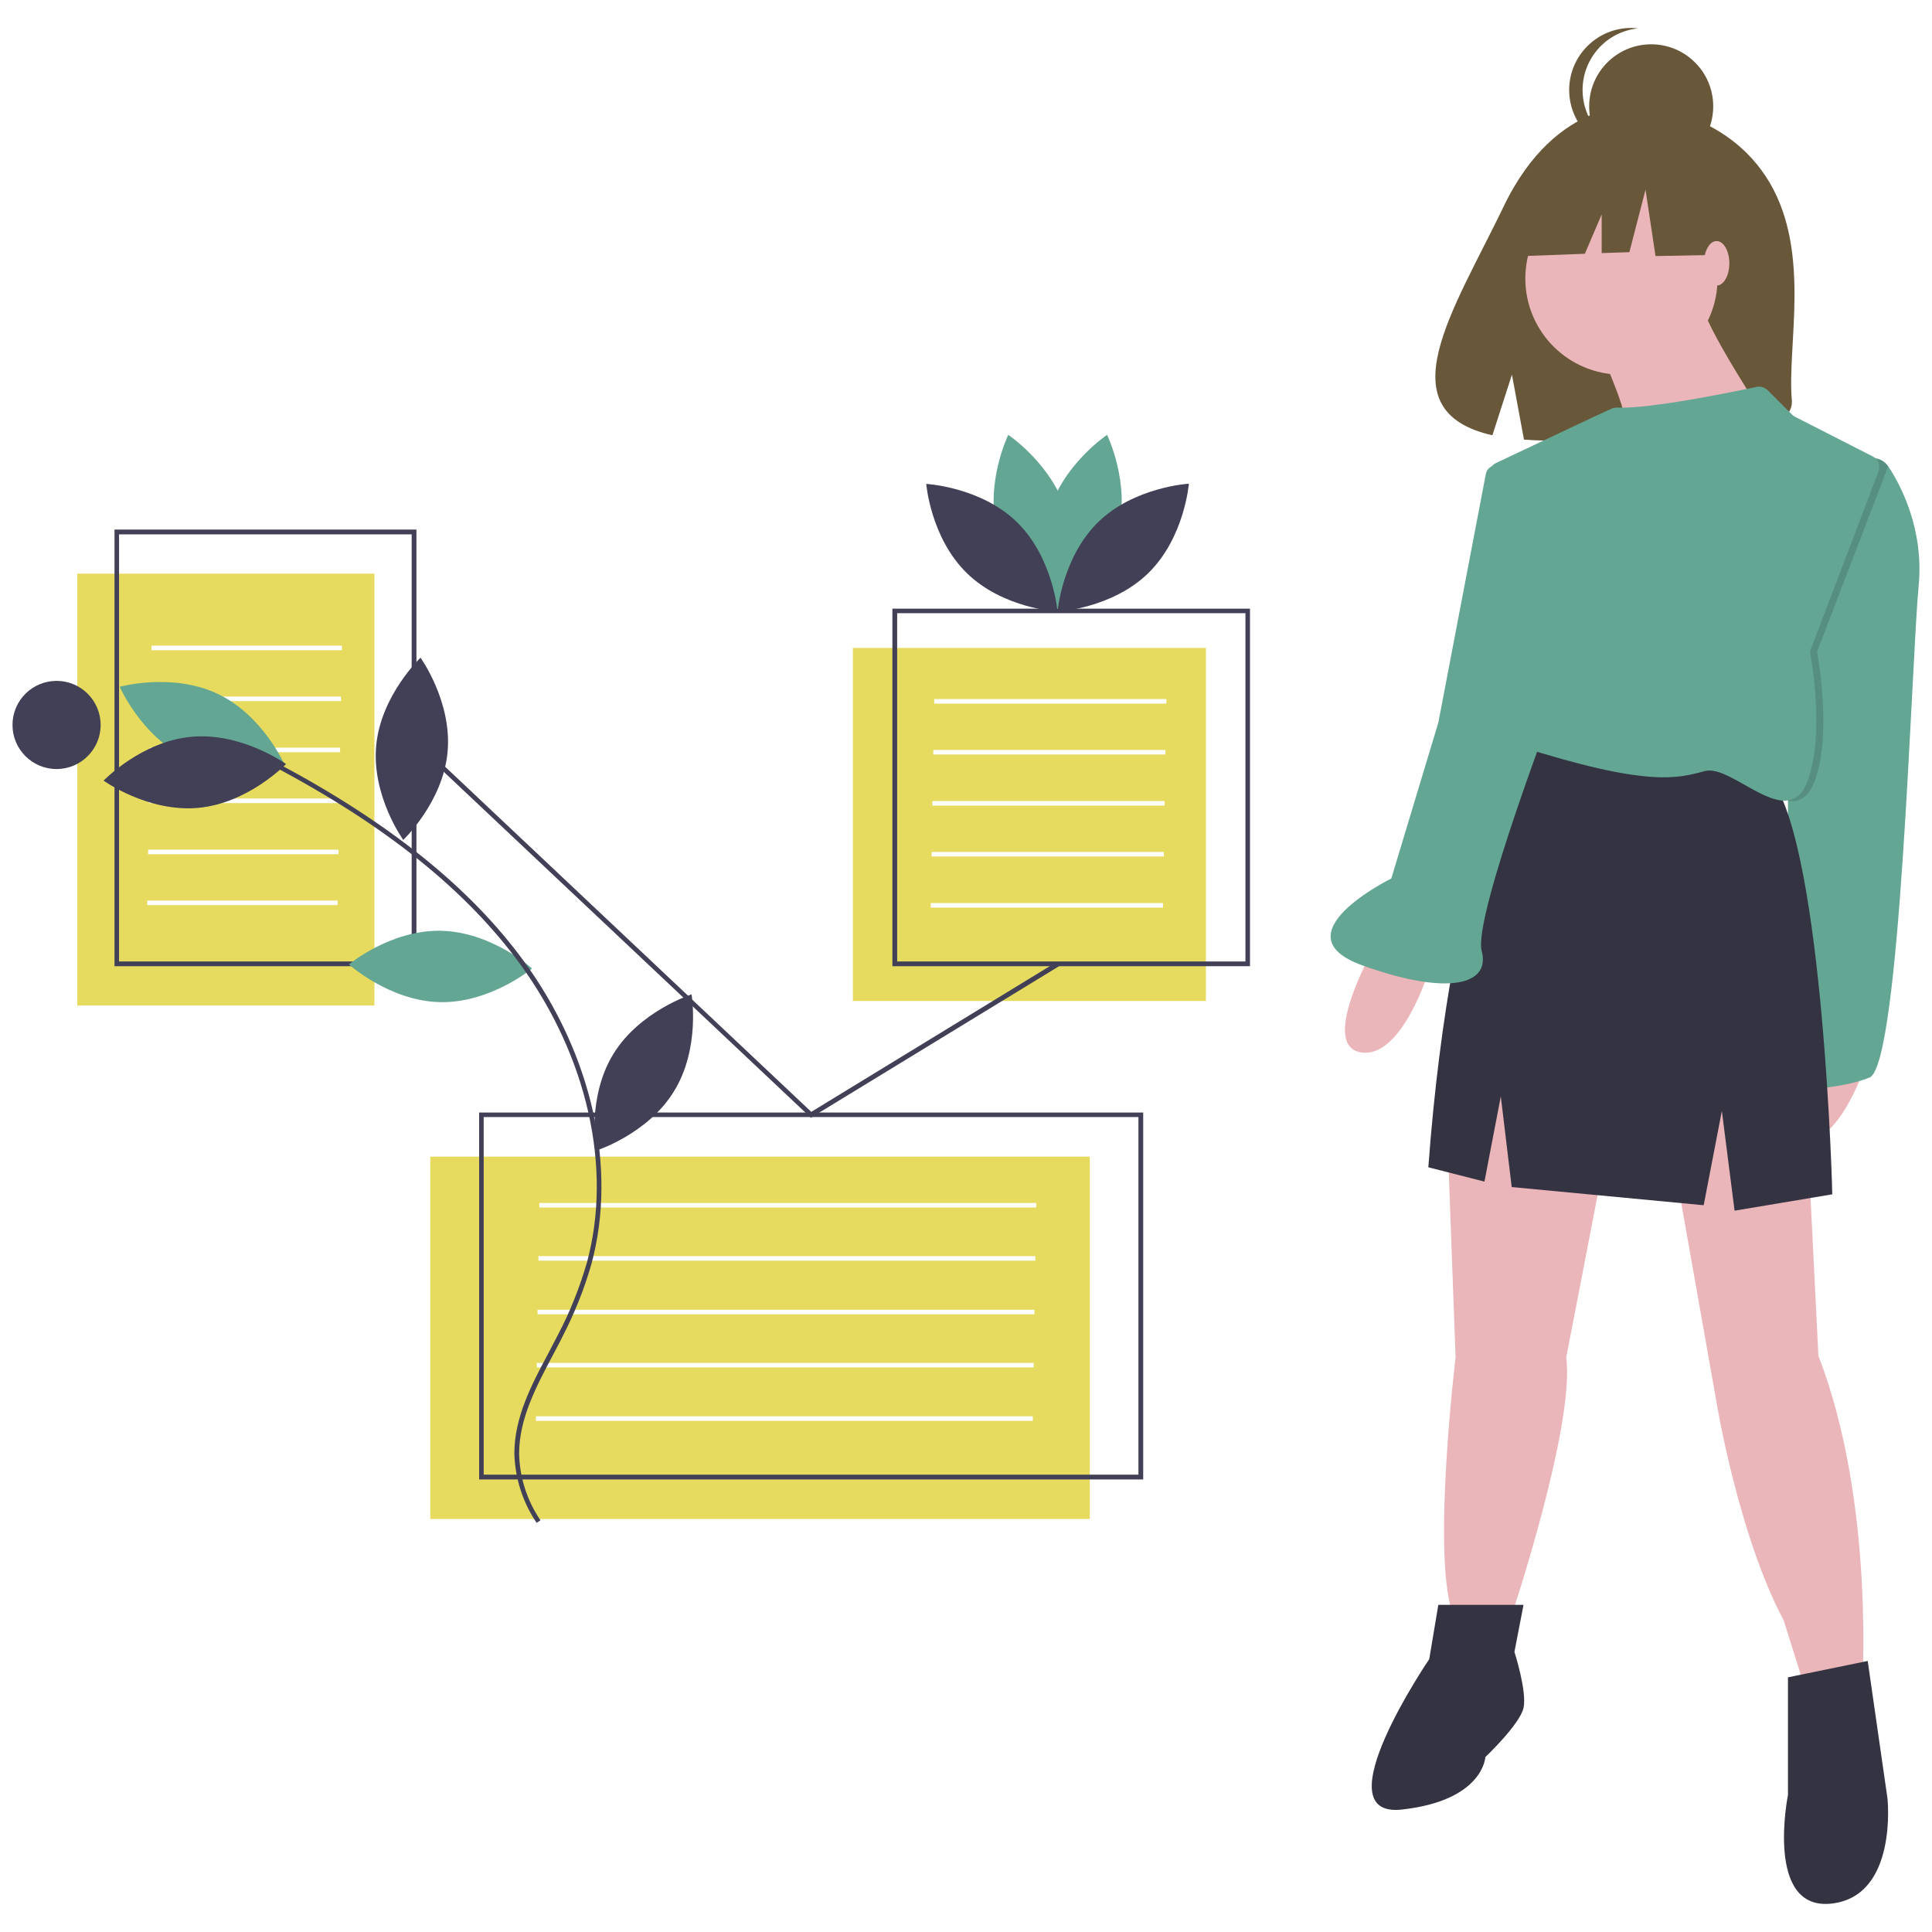 <?xml version="1.0" encoding="utf-8"?>
<!-- Generator: Adobe Illustrator 23.0.2, SVG Export Plug-In . SVG Version: 6.00 Build 0)  -->
<svg version="1.1" id="Слой_1" xmlns="http://www.w3.org/2000/svg" xmlns:xlink="http://www.w3.org/1999/xlink" x="0px" y="0px"
	 viewBox="0 0 850.4 850.4" style="enable-background:new 0 0 850.4 850.4;" xml:space="preserve">
<style type="text/css">
	.st0{fill:#FFFFFF;}
	.st1{fill:#E6DB5F;}
	.st2{fill:#63A693;}
	.st3{fill:#414056;}
	.st4{fill:#695739;}
	.st5{fill:#EBB6B9;}
	.st6{fill:#333342;}
	.st7{opacity:0.15;fill:#0E0F0F;enable-background:new    ;}
</style>
<rect x="0" class="st0" width="850.4" height="850.4"/>
<g>
	<rect x="375.4" y="285.2" class="st1" width="155.4" height="155.4"/>
	<rect x="189.4" y="509.1" class="st1" width="290.3" height="159.5"/>
	<rect x="34" y="252.5" class="st1" width="130.8" height="190.1"/>
	<path class="st2" d="M492,234.4c-5.8,21.5-25.8,34.8-25.8,34.8s-10.5-21.6-4.7-43s25.8-34.8,25.8-34.8S497.8,213,492,234.4z"/>
	<path class="st2" d="M439.1,234.4c5.8,21.5,25.8,34.8,25.8,34.8s10.5-21.6,4.7-43s-25.8-34.8-25.8-34.8S433.3,213,439.1,234.4z"/>
	<path class="st3" d="M447.6,229.8c15.9,15.5,17.9,39.4,17.9,39.4s-23.9-1.3-39.9-16.9S407.7,213,407.7,213S431.7,214.3,447.6,229.8
		z"/>
	<path class="st3" d="M483.4,229.8c-15.9,15.5-17.9,39.4-17.9,39.4s23.9-1.3,39.9-16.9s17.9-39.4,17.9-39.4S499.3,214.3,483.4,229.8
		z"/>
	<path class="st3" d="M183.3,425.3H50.4V233.1h132.9V425.3z M52.4,423.2h128.8V235.2H52.4C52.4,235.2,52.4,423.2,52.4,423.2z"/>
	<rect x="66.7" y="284.2" class="st0" width="83.8" height="2"/>
	<rect x="66.3" y="306.6" class="st0" width="83.8" height="2"/>
	<rect x="65.9" y="329.1" class="st0" width="83.8" height="2"/>
	<rect x="65.6" y="351.5" class="st0" width="83.8" height="2"/>
	<rect x="65.2" y="374" class="st0" width="83.8" height="2"/>
	<rect x="64.8" y="396.4" class="st0" width="83.8" height="2"/>
	<rect x="237.4" y="529.5" class="st0" width="218.7" height="2"/>
	<rect x="237" y="552.9" class="st0" width="218.7" height="2"/>
	<rect x="236.6" y="576.5" class="st0" width="218.7" height="2"/>
	<rect x="236.3" y="599.9" class="st0" width="218.7" height="2"/>
	<rect x="235.9" y="623.4" class="st0" width="218.7" height="2"/>
	<rect x="411.2" y="307.7" class="st0" width="102.2" height="2"/>
	<rect x="410.8" y="330.1" class="st0" width="102.2" height="2"/>
	<rect x="410.4" y="352.6" class="st0" width="102.2" height="2"/>
	<rect x="410.1" y="375" class="st0" width="102.2" height="2"/>
	<rect x="409.7" y="397.5" class="st0" width="102.2" height="2"/>
	<path class="st3" d="M503.2,651.2H210.9V489.7h292.3V651.2z M212.9,649.1h288.2V491.7H212.9V649.1z"/>
	<polygon class="st3" points="356.9,492 356.3,491.4 181.5,326.7 183,325.3 357.1,489.4 465.3,423.3 466.3,425.2 	"/>
	<path class="st3" d="M550.2,425.3H392.8V267.9h157.4V425.3z M394.9,423.2h153.3V269.9H394.9L394.9,423.2L394.9,423.2z"/>
	<path class="st4" d="M778.9,80.3c-19.1-32.2-56.8-33.7-56.8-33.7s-36.8-4.7-60.3,44.4c-22,45.7-52.3,89.8-4.9,100.6l8.6-26.7
		l5.3,28.6c6.7,0.5,13.5,0.6,20.3,0.3c50.8-1.6,99.1,0.5,97.6-17.8C786.6,152,797.2,111.4,778.9,80.3z"/>
	<path class="st5" d="M797.5,456.8c0,0-23.9,42.3-5.6,45.5c18.3,3.2,30.3-36.7,30.3-36.7L797.5,456.8z"/>
	<path class="st2" d="M844.5,258.2c-3.2,33.5-8,210.6-21.6,216.1c-13.6,5.5-35.9,5.6-35.9,5.6V323.6c0,0,5.6-109.3,25.6-122h11.6
		c2.8,0,5.3,1.3,6.8,3.5c0.1,0.1,0.2,0.3,0.3,0.4C836.5,213.4,847,232.8,844.5,258.2z"/>
	<path class="st5" d="M637.5,510.6l3.2,86.9c0,0-10.3,85.4-1.6,111.6l25.6,4c0,0,28.7-85.4,24.7-115.6l16.8-86.9l-42.3-53.5
		L637.5,510.6z"/>
	<path class="st5" d="M734.8,480.3l4,42.3l16.8,94.9c0,0,9.6,58.3,29.5,95.7l12.8,40.7l21.6-8c0,0,6.3-83.7-19.1-149.1l-4-80.5
		l-27.1-45.5L734.8,480.3z"/>
	<path class="st6" d="M780.3,343.9L671,323.2c0,0-31.9,50.3-42.3,190.6l24.7,6.3l7.2-37.5l4.8,39.9l84.5,8l8-41.5l5.6,43.9l43-7.2
		C806.6,525.8,802.6,375.8,780.3,343.9z"/>
	<path class="st6" d="M670.6,706.4h-37.5l-4,23.9c0,0-47.8,70.2-12,66.2c35.9-4,36.7-23.1,36.7-23.1s15.1-14.3,16.8-21.6
		c1.6-7.3-4-24.7-4-24.7L670.6,706.4z"/>
	<path class="st6" d="M822.1,731.1l-35.1,7.2v51.8c0,0-10.3,51,19.1,47.8c29.4-3.2,24.7-46.3,24.7-46.3L822.1,731.1z"/>
	<circle class="st5" cx="713.7" cy="122.6" r="42.3"/>
	<path class="st5" d="M705.7,157.7c0,0,12.8,27.9,9.6,32.7c-3.2,4.8,63.8-3.2,63.8-3.2s-30.3-45.5-30.3-55L705.7,157.7z"/>
	<path class="st5" d="M604.5,417.7c0,0-23.9,42.3-5.6,45.5c18.3,3.2,30.3-36.7,30.3-36.7L604.5,417.7z"/>
	<path class="st7" d="M799.8,286.9c0,0,7.2,37.5-1.6,58.3c-2.7,6.1-6.5,7.9-11.1,7.4v-28.8c0,0,5.6-109.3,25.6-122h11.6
		c2.8,0,5.3,1.3,6.8,3.5L799.8,286.9z"/>
	<path class="st2" d="M773.2,170.3c-10.4,2.2-47.2,9.8-61.3,9.1c-0.8,0-1.7,0.1-2.6,0.5l-9.1,4.2l-41.7,19.7c-2.2,1-3.4,3.5-2.9,5.8
		l15,70c0.5,2.4-0.6,4.7-2.8,5.8c-12.2,6.1-48.1,27.4,0.4,42.9c57.4,18.3,70.2,14.3,82.2,11.1s35.9,26.3,44.7,5.6
		c7.8-18.4,3.1-49.9,1.8-56.8c-0.2-0.9-0.1-1.8,0.3-2.8l29.7-78c0.9-2.6-0.1-5.3-2.6-6.5l-34.1-17.4c-0.5-0.2-0.9-0.6-1.3-0.9
		l-10.9-10.9C776.7,170.5,774.9,169.9,773.2,170.3z"/>
	<path class="st2" d="M665,204.8h-6.3c-2.4,0-4.3,1.6-4.7,3.9l-20.9,109.4l-20.7,68.6c0,0-50.3,24.7-12.8,38.2
		c37.5,13.5,56.6,8.8,52.6-6.3c-4-15.1,34.2-114.1,34.2-114.1L665,204.8z"/>
	<circle class="st4" cx="726.8" cy="46.8" r="27.3"/>
	<path class="st4" d="M696.6,39.6c0-13.9,10.5-25.7,24.4-27.1c-1-0.1-1.9-0.2-3-0.2c-15,0-27.3,12.2-27.3,27.3s12.2,27.3,27.3,27.3
		l0,0c0.9,0,1.9-0.1,2.9-0.2C707.1,65.3,696.6,53.5,696.6,39.6z"/>
	<polygon class="st4" points="770.4,77.2 733.2,57.7 681.7,65.7 671,112.7 697.6,111.7 705,94.4 705,111.4 717.2,111 724.3,83.5 
		728.7,112.7 772.2,111.9 	"/>
	<ellipse class="st5" cx="755.6" cy="115.9" rx="5.6" ry="9.8"/>
	<path class="st2" d="M194.2,409.7c22.3,0.5,40,16.6,40,16.6s-18.4,15.3-40.6,14.8s-40-16.6-40-16.6S171.9,409.2,194.2,409.7z"/>
	<path class="st2" d="M82.3,333.8c20.1,9.5,43.1,3.1,43.1,3.1s-9.5-22-29.6-31.5c-20.1-9.5-43.1-3.1-43.1-3.1S62.2,324.2,82.3,333.8
		z"/>
	<path class="st3" d="M84.3,324.3c22.2-2,41.6,12,41.6,12s-16.6,17.3-38.7,19.3c-22.2,2-41.6-12-41.6-12S62.2,326.3,84.3,324.3z"/>
	<path class="st3" d="M165.6,328.1c-2.1,22.2,11.9,41.6,11.9,41.6s17.4-16.5,19.5-38.6c2.1-22.2-11.9-41.6-11.9-41.6
		S167.7,306,165.6,328.1z"/>
	<path class="st3" d="M270,463.9c-11.7,19-7.7,42.6-7.7,42.6s22.8-7.2,34.4-26.2c11.7-19,7.7-42.6,7.7-42.6S281.6,445,270,463.9z"/>
	<path class="st3" d="M236.2,670.3l1.7-1.1c-5.9-8.7-9.2-18.9-9.4-29.4c0-15.4,7.6-29.6,14.9-43.4c1.3-2.6,2.8-5.1,4-7.7
		c5.4-10.4,9.8-21.3,13-32.6c11.3-42.1,0.2-91.9-29.8-133c-23.8-32.6-59.4-61.1-108.7-87.3l-0.9,1.8c49,26,84.2,54.3,107.9,86.7
		c29.6,40.7,40.7,89.7,29.5,131.2c-3.2,11.1-7.5,22-12.9,32.2c-1.3,2.6-2.7,5.1-4,7.7c-7.5,14-15.1,28.4-15.1,44.4
		C226.7,650.7,230.1,661.3,236.2,670.3z"/>
	<circle class="st3" cx="24.9" cy="319.1" r="19.4"/>
</g>
</svg>
